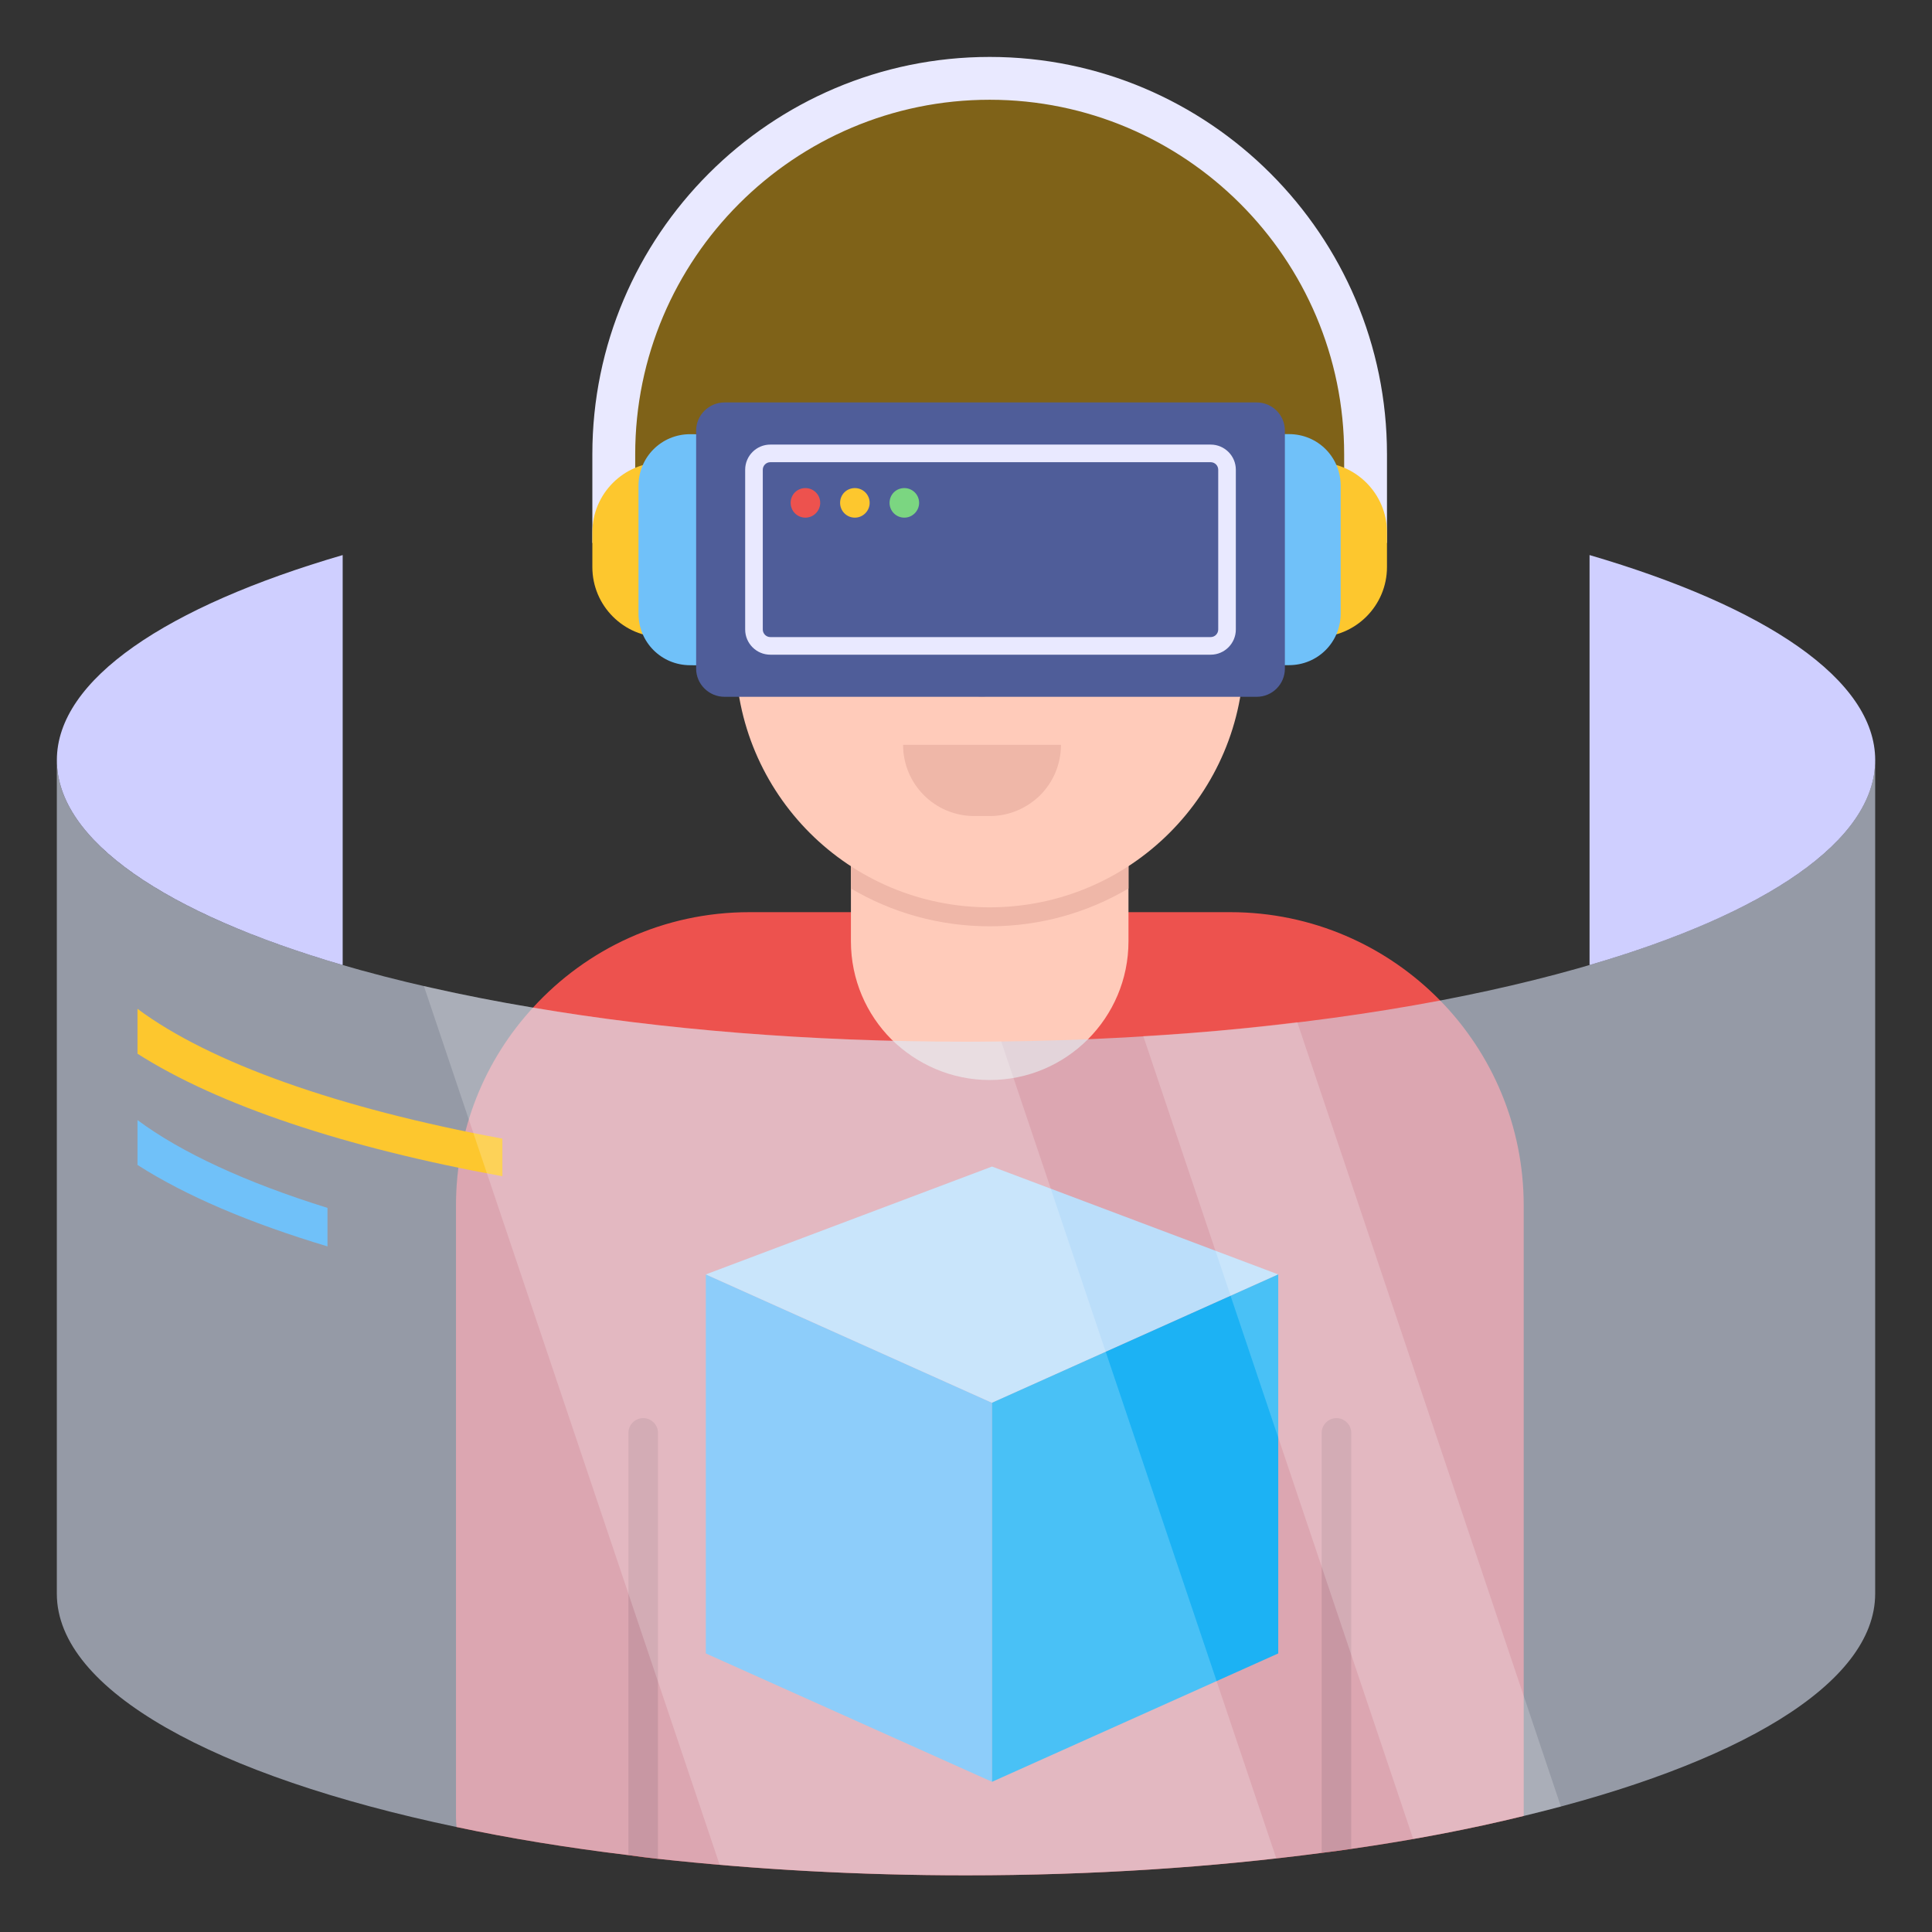 <svg width="60" height="60" viewBox="0 0 60 60" fill="none" xmlns="http://www.w3.org/2000/svg">
<rect x="0" y="0" width="60" height="60" fill="#333333" stroke="none"/>
<g clip-path="url(#clip0_697_506)">
<path d="M41.985 17.697V14.258C41.985 8.044 36.948 3.008 30.735 3.008C24.522 3.008 19.485 8.044 19.485 14.258V17.697H41.985Z" fill="#7F6218"/>
<path d="M47.32 37.443V56.396C45.67 56.802 43.879 57.145 41.964 57.419C41.664 57.463 41.355 57.507 41.046 57.543C37.65 57.992 33.917 58.24 29.999 58.24C26.647 58.24 23.426 58.054 20.435 57.728C20.126 57.693 19.817 57.657 19.517 57.613C17.629 57.384 15.838 57.093 14.179 56.74C14.17 56.643 14.161 56.546 14.161 56.448V37.443C14.161 35.069 15.061 32.916 16.552 31.293C18.22 29.466 20.611 28.328 23.276 28.328H38.205C40.755 28.328 43.067 29.378 44.726 31.072C46.332 32.713 47.32 34.963 47.32 37.443Z" fill="#ED524E"/>
<path d="M35.046 25.6V29.231C35.046 31.612 33.117 33.541 30.736 33.541C29.55 33.541 28.473 33.056 27.686 32.28C26.911 31.504 26.426 30.427 26.426 29.231V25.6H35.046Z" fill="#FFCBBA"/>
<path d="M35.046 25.6V27.593C33.785 28.337 32.32 28.767 30.736 28.767C29.152 28.767 27.686 28.337 26.426 27.593V25.6H35.046Z" fill="#EFB7A8"/>
<path d="M22.839 14.315V20.285C22.839 22.466 23.721 24.439 25.149 25.867C26.577 27.295 28.558 28.178 30.732 28.178C35.095 28.178 38.633 24.647 38.633 20.285L38.627 14.315H22.839Z" fill="#FFCBBA"/>
<path d="M19.727 16.86V14.107C19.727 8.036 24.665 3.098 30.735 3.098C36.806 3.098 41.744 8.036 41.744 14.107V16.86H43.074V14.107C43.074 7.303 37.539 1.768 30.735 1.768C23.932 1.768 18.396 7.303 18.396 14.107V16.86H19.727Z" fill="#E9E9FF"/>
<path d="M43.074 16.534V17.608C43.074 18.811 42.099 19.786 40.895 19.786L40.895 14.355C42.099 14.355 43.074 15.331 43.074 16.534Z" fill="#FDC72E"/>
<path d="M41.636 15.087V19.052C41.636 19.945 40.924 20.657 40.031 20.657H38.639V13.482H40.031C40.924 13.482 41.636 14.194 41.636 15.087Z" fill="#70C1F9"/>
<path d="M18.396 16.536V17.61C18.396 18.813 19.372 19.788 20.575 19.788L20.575 14.357C19.372 14.357 18.396 15.333 18.396 16.536Z" fill="#FDC72E"/>
<path d="M19.829 15.089V19.054C19.829 19.947 20.541 20.659 21.434 20.659L22.843 20.675V13.501L21.434 13.484C20.541 13.484 19.829 14.197 19.829 15.089Z" fill="#70C1F9"/>
<path d="M30.808 19.721V21.337C30.808 21.508 30.671 21.651 30.494 21.651C30.323 21.651 30.186 21.508 30.186 21.337V19.721C30.186 19.55 30.323 19.406 30.494 19.406C30.671 19.406 30.808 19.55 30.808 19.721Z" fill="#EFB7A8"/>
<path d="M32.949 23.131C32.949 23.739 32.705 24.294 32.303 24.697C31.9 25.092 31.353 25.343 30.737 25.343H30.258C29.034 25.343 28.046 24.355 28.046 23.131H32.949Z" fill="#EFB7A8"/>
<path d="M20.434 44.499V57.726C20.125 57.691 19.817 57.655 19.517 57.611V44.499C19.517 44.243 19.728 44.041 19.975 44.041C20.223 44.041 20.434 44.243 20.434 44.499Z" fill="#B72A2A"/>
<path d="M41.964 44.499V57.417C41.664 57.462 41.355 57.505 41.046 57.541V44.499C41.046 44.243 41.258 44.041 41.505 44.041C41.752 44.041 41.964 44.243 41.964 44.499Z" fill="#B72A2A"/>
<path d="M39.903 13.374V20.765C39.903 21.245 39.515 21.64 39.027 21.64H22.502C22.014 21.64 21.619 21.245 21.619 20.765V13.374C21.619 12.893 22.014 12.498 22.502 12.498H39.027C39.515 12.498 39.903 12.893 39.903 13.374Z" fill="#4F5D99"/>
<path d="M37.599 20.332H23.923C23.492 20.332 23.142 19.981 23.142 19.55V14.588C23.142 14.157 23.492 13.807 23.923 13.807H37.599C38.029 13.807 38.38 14.157 38.38 14.588V19.55C38.38 19.981 38.029 20.332 37.599 20.332ZM23.923 14.354C23.794 14.354 23.689 14.459 23.689 14.588V19.55C23.689 19.679 23.794 19.785 23.923 19.785H37.599C37.728 19.785 37.833 19.679 37.833 19.55V14.588C37.833 14.459 37.728 14.354 37.599 14.354H23.923Z" fill="#E9E9FF"/>
<path d="M25.472 15.617C25.472 15.868 25.264 16.076 25.013 16.076C24.755 16.076 24.554 15.868 24.554 15.617C24.554 15.359 24.755 15.158 25.013 15.158C25.264 15.158 25.472 15.359 25.472 15.617Z" fill="#ED524E"/>
<path d="M27.008 15.617C27.008 15.868 26.8 16.076 26.549 16.076C26.291 16.076 26.09 15.868 26.09 15.617C26.09 15.359 26.291 15.158 26.549 15.158C26.8 15.158 27.008 15.359 27.008 15.617Z" fill="#FDC72E"/>
<path d="M28.544 15.617C28.544 15.868 28.336 16.076 28.085 16.076C27.827 16.076 27.626 15.868 27.626 15.617C27.626 15.359 27.827 15.158 28.085 15.158C28.336 15.158 28.544 15.359 28.544 15.617Z" fill="#7BD681"/>
<path opacity="0.62" d="M58.235 23.607V49.495C58.235 52.302 53.965 54.799 47.321 56.396C45.671 56.802 43.879 57.145 41.965 57.419C41.665 57.463 41.356 57.507 41.047 57.543C37.65 57.992 33.918 58.24 30 58.24C26.647 58.24 23.427 58.054 20.435 57.728C20.127 57.693 19.818 57.657 19.518 57.613C17.629 57.384 15.838 57.093 14.179 56.74C6.688 55.169 1.765 52.505 1.765 49.495V23.607C1.765 26.925 7.747 29.819 16.553 31.293C20.55 31.972 25.129 32.352 30 32.352C35.4 32.352 40.438 31.884 44.727 31.072C52.827 29.528 58.235 26.766 58.235 23.607Z" fill="#D1DAED"/>
<path d="M1.766 23.607C1.766 21.101 5.179 18.833 10.642 17.238V29.971C5.179 28.377 1.766 26.114 1.766 23.607Z" fill="#CFCFFF"/>
<path d="M49.365 17.238C54.827 18.838 58.236 21.101 58.236 23.607C58.236 26.114 54.827 28.377 49.365 29.971V17.238Z" fill="#CFCFFF"/>
<path d="M30.808 43.564V55.335L21.92 51.349V39.578L30.808 43.564Z" fill="#70C1F9"/>
<path d="M39.697 39.578L30.808 43.565L21.92 39.578L30.808 36.228L39.697 39.578Z" fill="#BBDEFA"/>
<path d="M39.697 39.578V51.349L30.809 55.335V43.564L39.697 39.578Z" fill="#1CB2F4"/>
<path d="M15.602 35.362C10.507 34.418 6.521 33.007 4.27 31.33V32.724C6.766 34.318 10.717 35.641 15.602 36.529V35.362Z" fill="#FDC72E"/>
<path d="M10.17 37.512C7.644 36.726 5.622 35.792 4.27 34.785V36.178C5.749 37.127 7.73 37.975 10.17 38.708V37.512Z" fill="#70C1F9"/>
<g opacity="0.2">
<path d="M39.635 57.709C36.626 58.053 33.379 58.239 29.999 58.239C27.352 58.239 24.785 58.124 22.349 57.912L13.164 30.621C14.241 30.868 15.37 31.097 16.552 31.291C20.549 31.971 25.129 32.35 29.999 32.35C30.37 32.35 30.732 32.35 31.093 32.341L39.635 57.709Z" fill="white"/>
<path d="M48.475 56.104C48.096 56.201 47.717 56.298 47.319 56.395C46.234 56.66 45.087 56.898 43.887 57.11L35.505 32.175C37.155 32.086 38.752 31.936 40.287 31.742L48.475 56.104Z" fill="white"/>
</g>
</g>
<defs>
<clipPath id="clip0_697_506">
<rect width="60" height="60" fill="white"/>
</clipPath>
</defs>
</svg>
